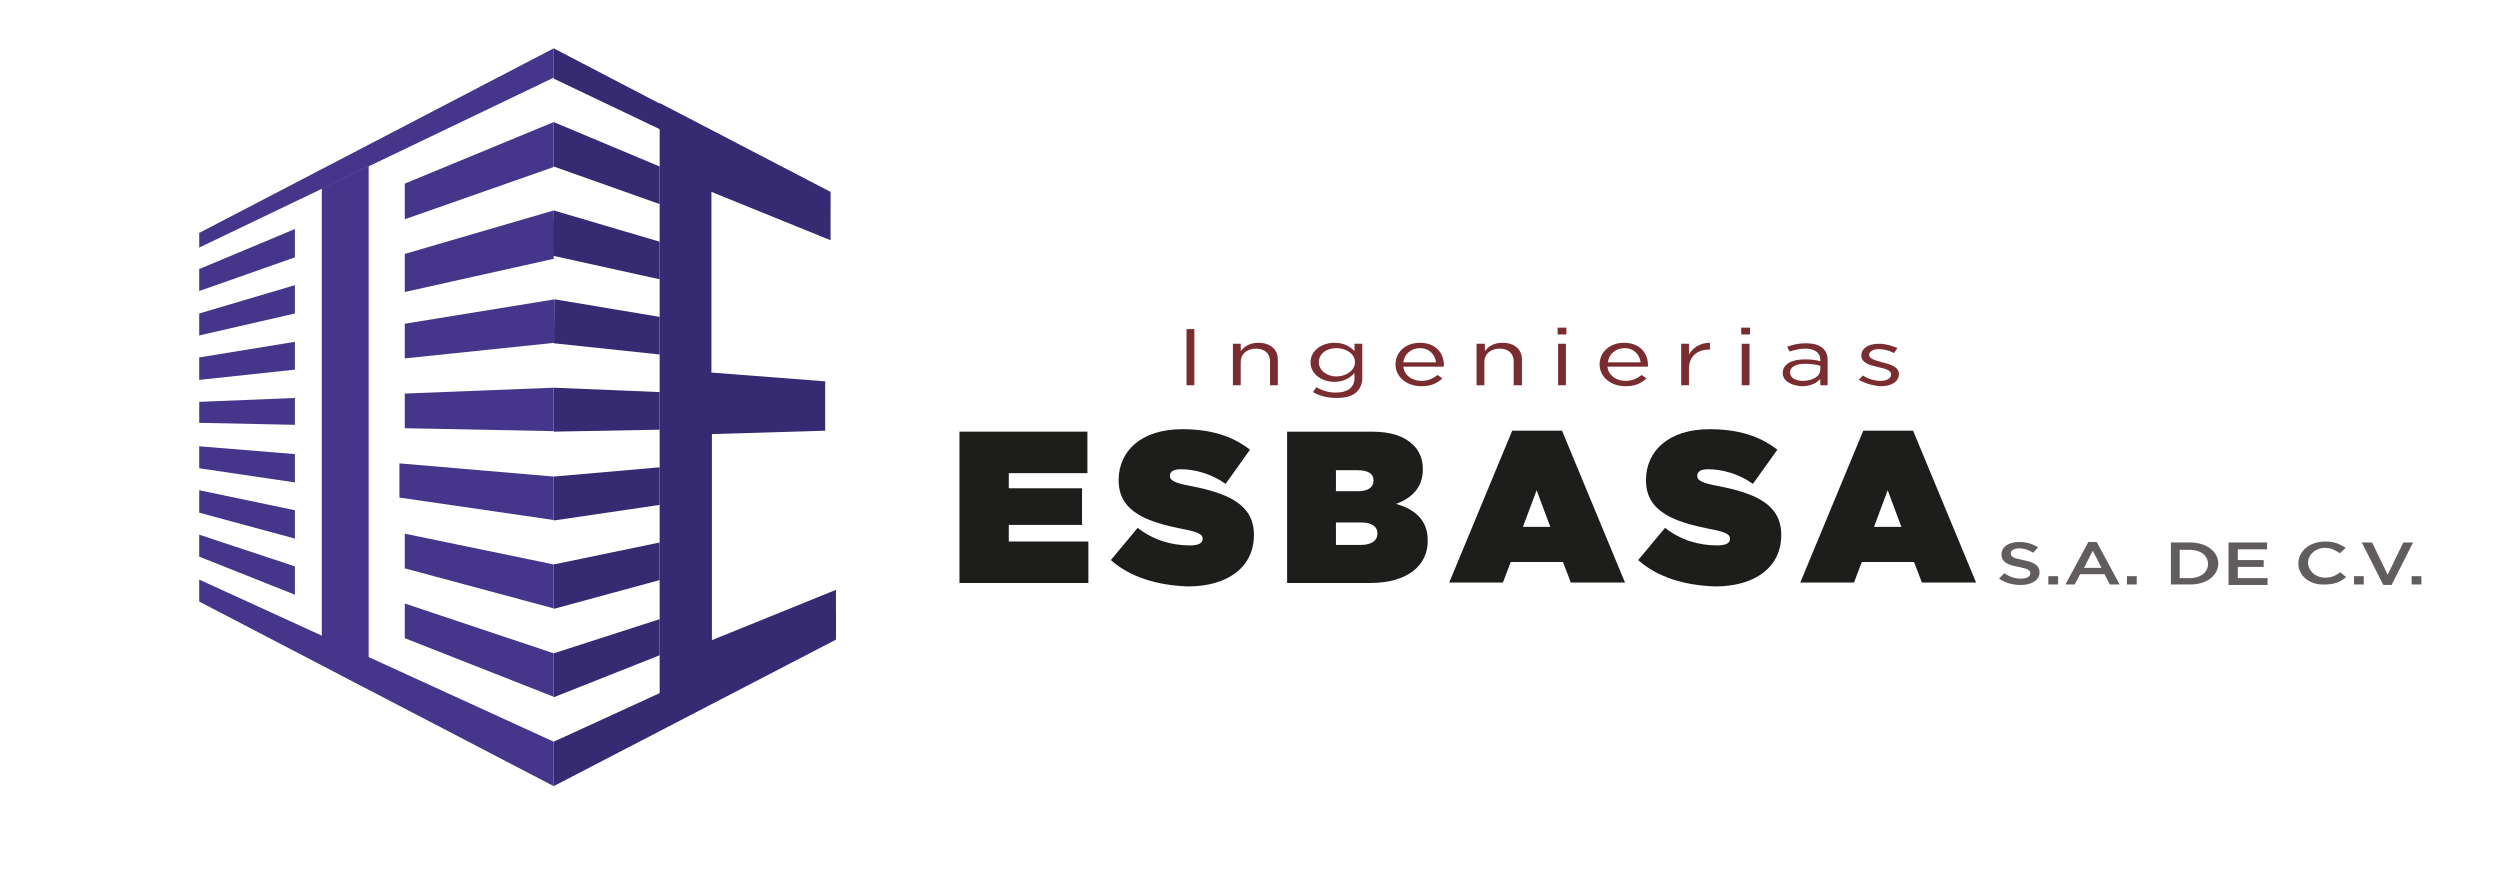 <?xml version="1.0" encoding="UTF-8"?> <svg xmlns="http://www.w3.org/2000/svg" xmlns:xlink="http://www.w3.org/1999/xlink" version="1.1" id="Capa_1" x="0px" y="0px" viewBox="0 0 512 180.8" style="enable-background:new 0 0 512 180.8;" xml:space="preserve"> <style type="text/css"> .st0{fill:#362A73;} .st1{fill:#45358B;} .st2{fill:#1D1D1B;} .st3{fill:#7A2D31;} .st4{fill:#615C5E;} </style> <polygon class="st0" points="113.4,43.1 135.1,49.5 135.1,57.2 112.9,52.3 "></polygon> <polygon class="st0" points="113.4,34.1 113.4,25 135.1,34.1 135.1,41.8 "></polygon> <polygon class="st0" points="113.4,70.3 113.6,61.3 135.1,64.9 135.1,72.6 "></polygon> <polygon class="st0" points="113.4,88.4 113.4,79.4 135.1,80.3 135.1,88 "></polygon> <polygon class="st0" points="113.4,106.6 113.4,97.6 135.1,95.7 135.1,103.4 "></polygon> <polygon class="st0" points="113.4,124.7 113.4,115.6 135.1,111.1 135.1,118.8 "></polygon> <polygon class="st0" points="113.4,142.8 113.4,133.8 135.1,126.8 135.1,134.2 "></polygon> <polygon class="st1" points="40.8,50.7 40.8,47.7 113.4,9.9 113.4,15.9 "></polygon> <polygon class="st1" points="40.8,123.2 113.4,161 113.4,151.9 40.8,118.7 "></polygon> <polygon class="st0" points="113.4,161 113.4,151.9 171.2,125.4 171.2,131 "></polygon> <g> <g> <path class="st1" d="M65.9,136.1V38.6l9.6-4.6v107.2L65.9,136.1z"></path> </g> </g> <polygon class="st1" points="82.9,44.9 113.4,34.2 113.4,25 82.9,37.6 "></polygon> <polygon class="st1" points="82.9,59.8 113.4,53 113.4,43.1 82.9,52 "></polygon> <polygon class="st1" points="82.9,73.4 113.6,70.2 113.6,61.3 82.9,66.3 "></polygon> <polygon class="st1" points="82.9,87.7 113.4,88.3 113.4,79.4 82.9,80.6 "></polygon> <polygon class="st1" points="81.8,101.9 113.4,106.5 113.4,97.6 81.8,94.9 "></polygon> <polygon class="st1" points="82.9,116.4 113.4,124.6 113.4,115.6 82.9,109.3 "></polygon> <polygon class="st1" points="82.9,130.7 113.4,142.7 113.4,133.8 82.9,123.6 "></polygon> <polygon class="st1" points="40.8,59.6 60.4,52.7 60.4,46.9 40.8,55.1 "></polygon> <polygon class="st1" points="40.8,68.7 60.4,64.2 60.4,58.4 40.8,64.2 "></polygon> <polygon class="st1" points="40.8,77.8 60.4,75.7 60.4,70 40.8,73.2 "></polygon> <polygon class="st1" points="40.8,86.6 60.4,87 60.4,81.5 40.8,82.3 "></polygon> <polygon class="st1" points="40.8,95.9 60.4,98.8 60.4,93 40.8,91.4 "></polygon> <polygon class="st1" points="40.8,105 60.4,110.3 60.4,104.5 40.8,100.4 "></polygon> <polygon class="st1" points="40.8,114 60.4,121.8 60.4,116 40.8,109.5 "></polygon> <g> <g> <path class="st0" d="M169.1,88.2l-23.3,0.7v42.2l25.4-10.3v9.8l-36.1,18.7V21.1l35,18.2v9.9l-24.4-9.9v37l23.3,1.8V88.2z"></path> </g> </g> <polygon class="st0" points="170,43.1 113.4,16.1 113.4,9.9 170,39.4 "></polygon> <g> <g> <path class="st2" d="M196.5,88.4h26.2v8.5h-16.1v3.1h15v7.5h-15v3.4h16.3v8.5h-26.4V88.4z"></path> <path class="st2" d="M227.5,114.7l5.5-6.6c3.3,2.6,7.1,3.6,10.7,3.6c1.8,0,2.6-0.5,2.6-1.3v-0.1c0-0.9-1-1.4-4.3-2 c-6.9-1.4-12.9-3.4-12.9-9.9v-0.1c0-5.9,4.6-10.4,13-10.4c5.9,0,10.3,1.4,13.9,4.2l-5,7c-2.9-2.1-6.4-3-9.2-3 c-1.5,0-2.2,0.5-2.2,1.3v0.1c0,0.8,0.8,1.4,4.1,2c7.8,1.5,13.1,3.8,13.1,10v0.1c0,6.5-5.3,10.5-13.5,10.5 C237.1,119.9,231.4,118.2,227.5,114.7z"></path> <path class="st2" d="M263.6,88.4h17.2c4.3,0,6.9,1,8.7,2.8c1.1,1.1,1.9,2.7,1.9,4.8v0.1c0,3.7-2.2,5.9-5.5,7.1 c3.9,1.1,6.5,3.3,6.5,7.5v0.1c0,4.9-4,8.6-11.8,8.6h-17V88.4z M281.3,98.4c0-1.4-1.1-2.1-3.3-2.1h-4.4v4.3h4.5 C280.2,100.6,281.3,99.8,281.3,98.4L281.3,98.4z M278.8,107h-5.2v4.6h5.1c2.2,0,3.4-0.9,3.4-2.3v-0.1 C282.1,107.9,281,107,278.8,107z"></path> <path class="st2" d="M309.7,88.2h10.2l12.9,31.1h-11.1l-1.6-4.2h-10.7l-1.6,4.2h-11L309.7,88.2z M317.5,107.9l-2.8-7.5l-2.8,7.5 H317.5z"></path> <path class="st2" d="M335.5,114.7l5.5-6.6c3.3,2.6,7.1,3.6,10.7,3.6c1.8,0,2.6-0.5,2.6-1.3v-0.1c0-0.9-1-1.4-4.3-2 c-6.9-1.4-12.9-3.4-12.9-9.9v-0.1c0-5.9,4.6-10.4,13-10.4c5.9,0,10.3,1.4,13.9,4.2l-5,7c-2.9-2.1-6.4-3-9.2-3 c-1.5,0-2.2,0.5-2.2,1.3v0.1c0,0.8,0.8,1.4,4.1,2c7.8,1.5,13.1,3.8,13.1,10v0.1c0,6.5-5.3,10.5-13.5,10.5 C345,119.9,339.4,118.2,335.5,114.7z"></path> <path class="st2" d="M381.6,88.2h10.2l12.9,31.1h-11.1l-1.6-4.2h-10.7l-1.6,4.2h-11L381.6,88.2z M389.4,107.9l-2.8-7.5l-2.8,7.5 H389.4z"></path> </g> </g> <g> <path class="st3" d="M243,67.4h1.6v11.5H243V67.4z"></path> <path class="st3" d="M252.5,70.4h1.6v1.5c0.7-0.9,1.8-1.7,3.6-1.7c2.5,0,4,1.4,4,3.4v5.3h-1.6v-4.9c0-1.6-1.1-2.6-2.9-2.6 c-1.8,0-3.1,1.1-3.1,2.7v4.8h-1.6V70.4z"></path> <path class="st3" d="M268.9,80.3l0.7-1c1.2,0.7,2.5,1.1,4,1.1c2.3,0,3.8-1,3.8-3v-1c-0.9,1-2.2,1.8-4.1,1.8c-2.5,0-4.9-1.5-4.9-4v0 c0-2.5,2.4-4,4.9-4c2,0,3.2,0.8,4.1,1.7v-1.5h1.6v7c0,1.3-0.5,2.3-1.3,3c-0.9,0.8-2.3,1.1-4,1.1C271.9,81.5,270.3,81.1,268.9,80.3z M277.5,74.2L277.5,74.2c0-1.8-1.9-2.9-3.8-2.9c-2,0-3.6,1.1-3.6,2.9v0c0,1.7,1.7,2.9,3.6,2.9C275.6,77.1,277.5,75.9,277.5,74.2z"></path> <path class="st3" d="M285.8,74.6L285.8,74.6c0-2.5,2.1-4.4,5-4.4c3.1,0,4.9,2,4.9,4.5c0,0.2,0,0.3,0,0.4h-8.3 c0.2,1.8,1.8,2.9,3.7,2.9c1.4,0,2.4-0.5,3.3-1.2l1,0.7c-1.1,1-2.3,1.6-4.3,1.6C288.2,79.1,285.8,77.3,285.8,74.6z M294.1,74.2 c-0.2-1.5-1.3-2.9-3.3-2.9c-1.8,0-3.2,1.2-3.4,2.9H294.1z"></path> <path class="st3" d="M302.5,70.4h1.6v1.5c0.7-0.9,1.8-1.7,3.6-1.7c2.5,0,4,1.4,4,3.4v5.3H310v-4.9c0-1.6-1.1-2.6-2.9-2.6 c-1.8,0-3.1,1.1-3.1,2.7v4.8h-1.6V70.4z"></path> <path class="st3" d="M319,67.1h1.8v1.4H319V67.1z M319.1,70.4h1.6v8.5h-1.6V70.4z"></path> <path class="st3" d="M327.6,74.6L327.6,74.6c0-2.5,2.1-4.4,5-4.4c3.1,0,4.9,2,4.9,4.5c0,0.2,0,0.3,0,0.4h-8.3 c0.2,1.8,1.8,2.9,3.7,2.9c1.4,0,2.4-0.5,3.3-1.2l1,0.7c-1.1,1-2.3,1.6-4.3,1.6C330,79.1,327.6,77.3,327.6,74.6z M336,74.2 c-0.2-1.5-1.3-2.9-3.3-2.9c-1.8,0-3.2,1.2-3.4,2.9H336z"></path> <path class="st3" d="M344.3,70.4h1.6v2.2c0.8-1.4,2.3-2.4,4.3-2.4v1.4H350c-2.3,0-4.1,1.3-4.1,3.9v3.4h-1.6V70.4z"></path> <path class="st3" d="M356.6,67.1h1.8v1.4h-1.8V67.1z M356.7,70.4h1.6v8.5h-1.6V70.4z"></path> <path class="st3" d="M365.1,76.4L365.1,76.4c0-1.8,1.8-2.8,4.5-2.8c1.3,0,2.3,0.1,3.2,0.4v-0.3c0-1.5-1.2-2.3-3.1-2.3 c-1.2,0-2.2,0.3-3.2,0.6l-0.5-1c1.2-0.4,2.3-0.7,3.8-0.7c1.5,0,2.6,0.3,3.4,0.9c0.7,0.6,1.1,1.4,1.1,2.5v5.2h-1.5v-1.3 c-0.7,0.8-1.9,1.5-3.8,1.5C367,79,365.1,78.1,365.1,76.4z M372.8,75.7v-0.8c-0.8-0.2-1.8-0.4-3.1-0.4c-2,0-3.1,0.7-3.1,1.8v0 c0,1.1,1.2,1.7,2.6,1.7C371.2,78,372.8,77.1,372.8,75.7z"></path> <path class="st3" d="M380.7,77.8l0.8-0.9c1.1,0.7,2.4,1.1,3.6,1.1c1.3,0,2.2-0.5,2.2-1.3v0c0-0.9-1.2-1.2-2.6-1.5 c-1.6-0.4-3.5-0.8-3.5-2.4v0c0-1.5,1.5-2.4,3.6-2.4c1.3,0,2.7,0.4,3.8,0.9l-0.7,1c-1-0.5-2.1-0.8-3.1-0.8c-1.2,0-2,0.5-2,1.2v0 c0,0.8,1.3,1.1,2.7,1.5c1.6,0.4,3.4,0.9,3.4,2.4v0c0,1.6-1.6,2.5-3.7,2.5C383.6,79,381.9,78.5,380.7,77.8z"></path> </g> <g> <path class="st4" d="M409.4,118.5l1.1-1.1c1,0.7,2.1,1.1,3.4,1.1c1.2,0,1.9-0.4,1.9-1.1v0c0-0.6-0.4-0.9-2.4-1.3 c-2.3-0.4-3.5-1-3.5-2.6v0c0-1.5,1.5-2.5,3.6-2.5c1.6,0,2.8,0.4,3.9,1.1l-1,1.1c-1-0.6-1.9-0.9-2.9-0.9c-1.1,0-1.7,0.5-1.7,1v0 c0,0.7,0.5,1,2.5,1.4c2.2,0.4,3.4,1.1,3.4,2.5v0c0,1.6-1.6,2.6-3.8,2.6C412.2,119.8,410.7,119.4,409.4,118.5z"></path> <path class="st4" d="M419.5,118h2v1.7h-2V118z"></path> <path class="st4" d="M427.7,111h1.7l4.7,8.7h-2l-1.1-2.1h-5l-1.1,2.1H423L427.7,111z M430.4,116.3l-1.8-3.5l-1.8,3.5H430.4z"></path> <path class="st4" d="M435.6,118h2v1.7h-2V118z"></path> <path class="st4" d="M444.6,111.1h4c3.3,0,5.7,1.9,5.7,4.3v0c0,2.4-2.3,4.3-5.7,4.3h-4V111.1z M446.4,112.5v5.9h2.1 c2.2,0,3.7-1.2,3.7-2.9v0c0-1.7-1.5-2.9-3.7-2.9H446.4z"></path> <path class="st4" d="M456.4,111.1h7.9v1.4h-6v2.2h5.3v1.4h-5.3v2.3h6.1v1.4h-8V111.1z"></path> <path class="st4" d="M470.7,115.4L470.7,115.4c0-2.5,2.3-4.5,5.5-4.5c2,0,3.1,0.6,4.2,1.3l-1.2,1.1c-0.9-0.6-1.8-1.1-3-1.1 c-2,0-3.5,1.4-3.5,3v0c0,1.7,1.5,3.1,3.5,3.1c1.3,0,2.1-0.4,3.1-1.1l1.2,1c-1.1,0.9-2.3,1.5-4.3,1.5 C473,119.9,470.7,117.9,470.7,115.4z"></path> <path class="st4" d="M482.1,118h2v1.7h-2V118z"></path> <path class="st4" d="M483.7,111.1h2.1l3.2,6.6l3.2-6.6h2l-4.4,8.7h-1.7L483.7,111.1z"></path> <path class="st4" d="M493.9,118h2v1.7h-2V118z"></path> </g> </svg> 